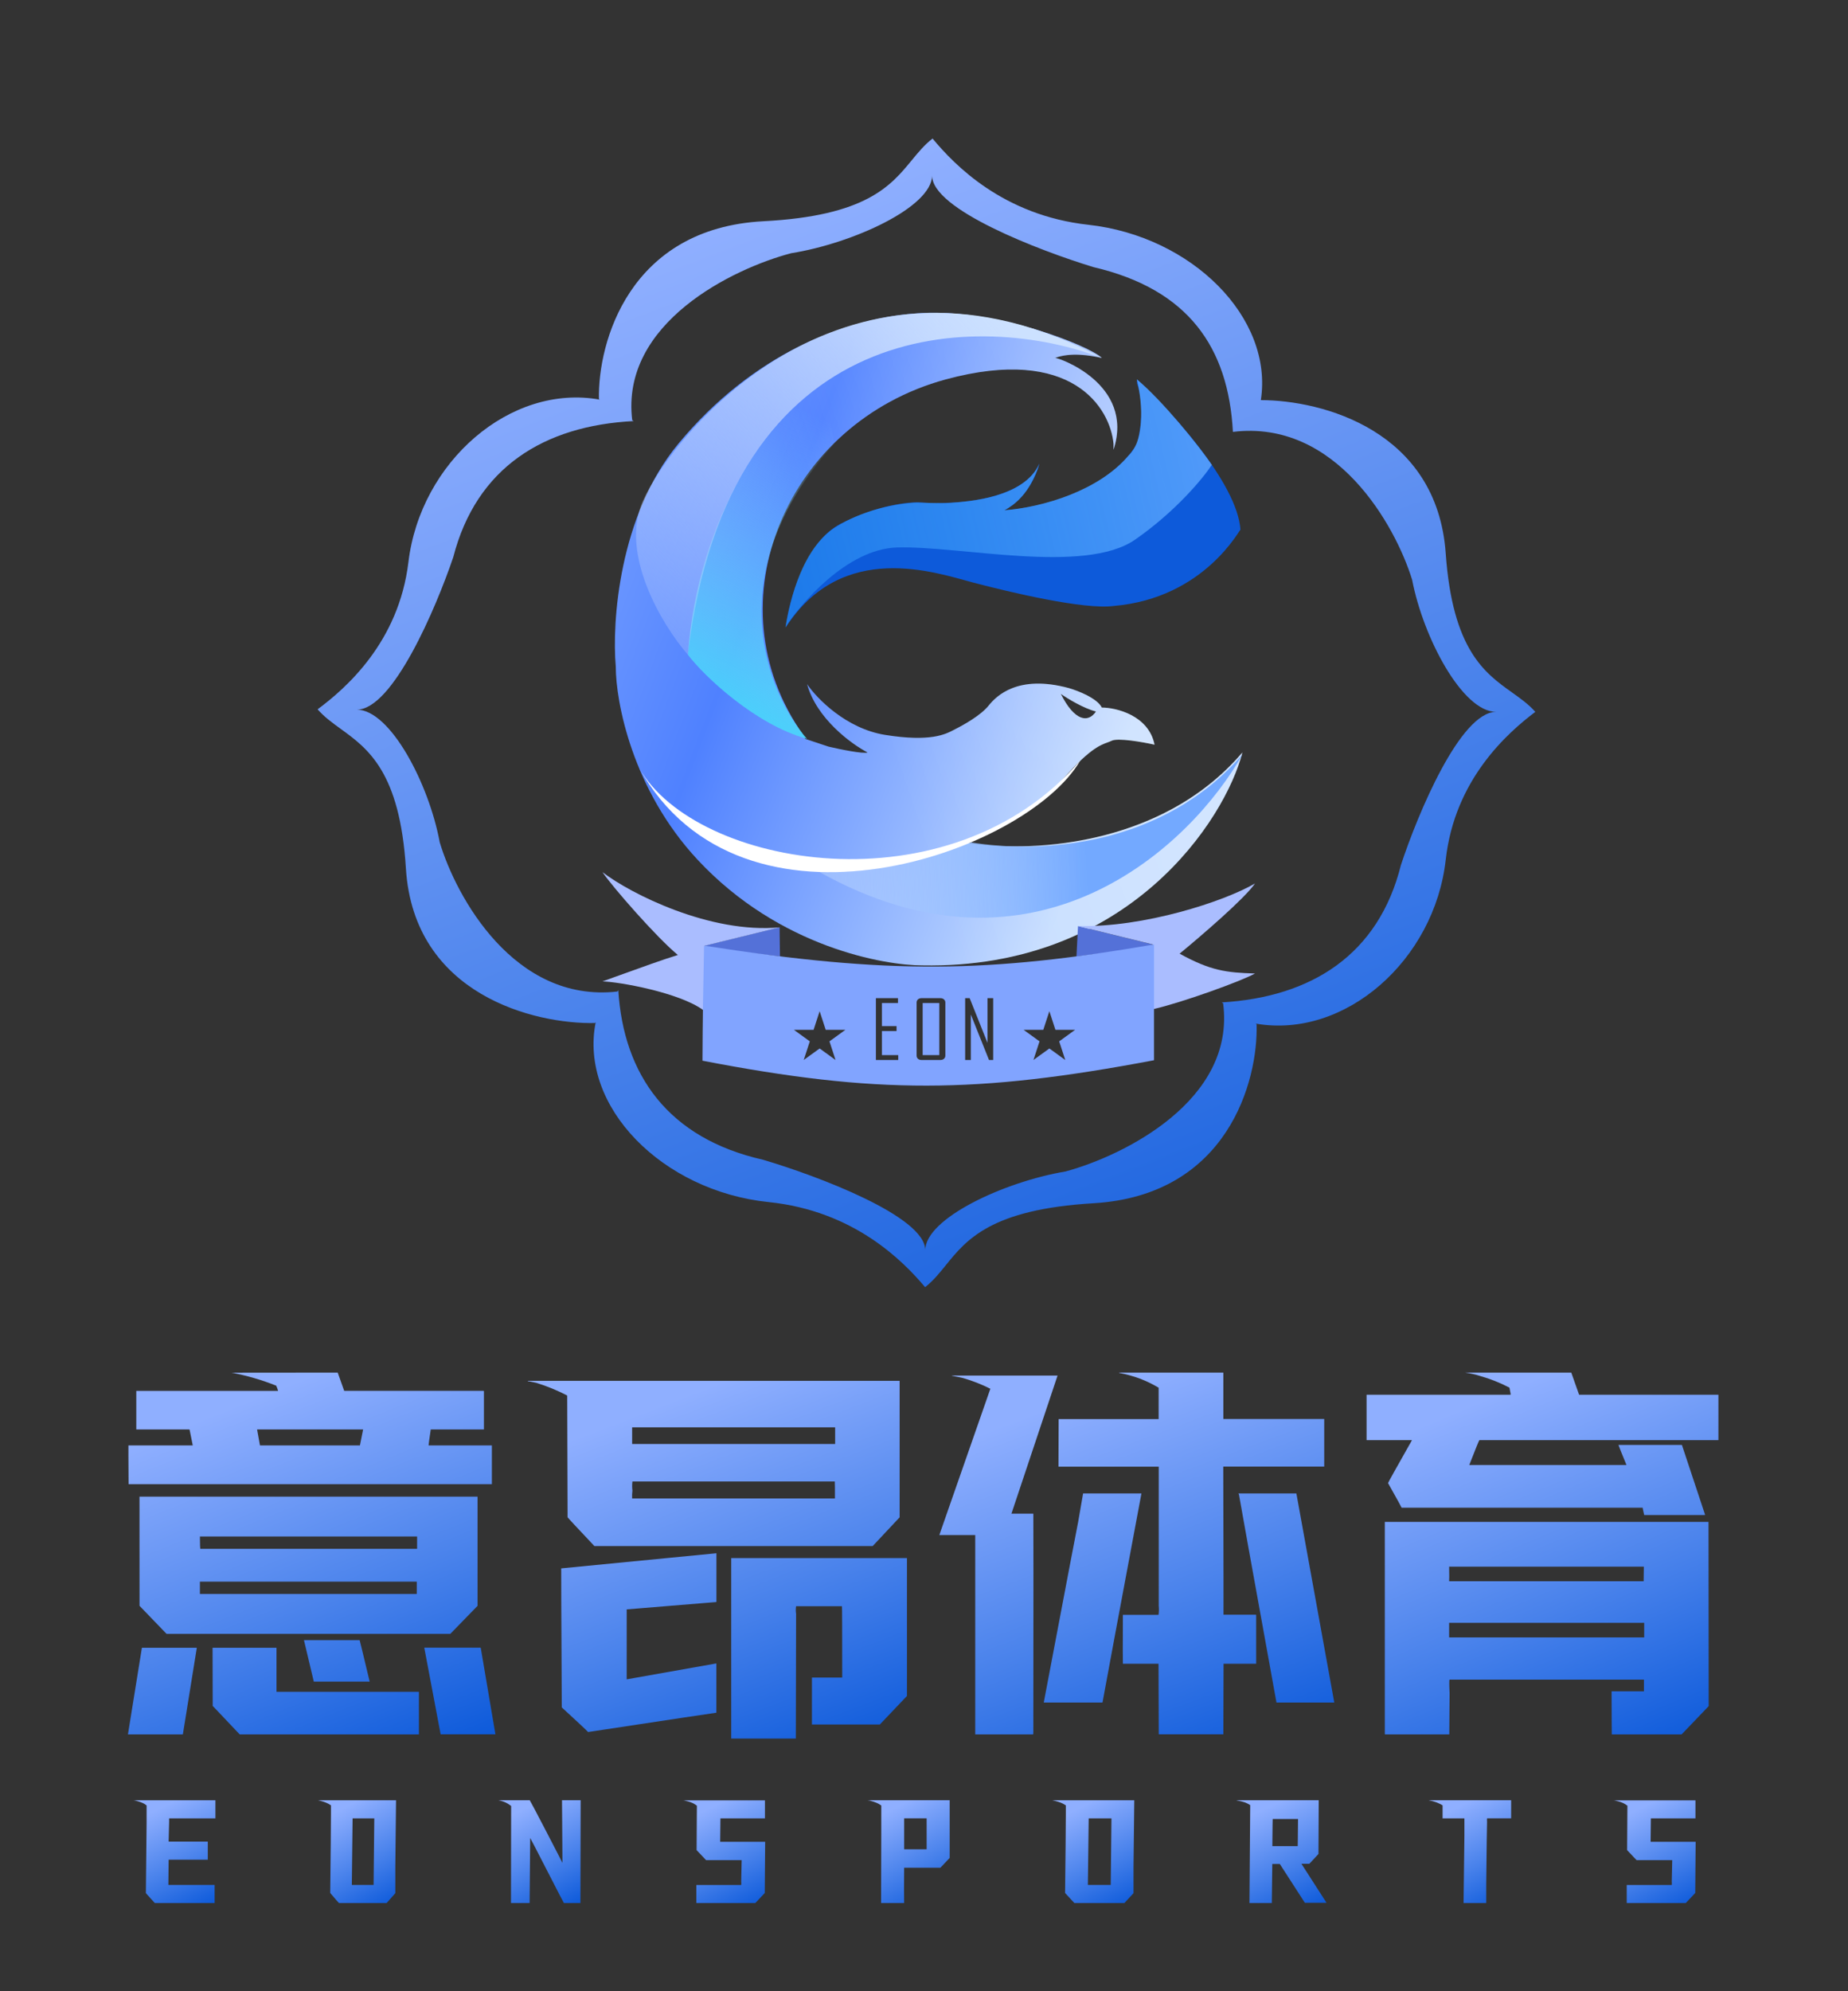 <svg width="130" height="140" viewBox="0 0 130 140" fill="none" xmlns="http://www.w3.org/2000/svg">
<rect x="0" y="0" width="130" height="140" fill="#333333" stroke="none"/>
<path fill-rule="evenodd" clip-rule="evenodd" d="M78.334 31.209C78.105 28.691 75.423 24.26 66.524 26.677C55.401 29.698 49.908 42.332 56.5 51.67L56.637 51.945L58.285 52.494C59.063 52.677 60.702 53.016 61.031 52.906C59.887 52.311 57.434 50.517 56.775 48.1C57.461 49.107 59.521 51.231 62.267 51.67C65.454 52.18 66.511 51.625 67.086 51.323C67.13 51.3 67.172 51.278 67.211 51.258C67.76 50.984 68.996 50.297 69.545 49.611C70.094 48.924 71.605 47.413 75.176 48.375C75.817 48.558 77.181 49.089 77.51 49.748C78.517 49.748 80.806 50.297 81.218 52.357C80.394 52.174 78.636 51.863 78.197 52.082C78.107 52.127 78.014 52.161 77.91 52.199C77.376 52.392 76.558 52.689 74.489 55.103C72.511 57.411 69.179 58.811 67.897 59.223C71.971 59.956 81.575 59.718 87.397 52.906C86.207 57.575 79.433 68.149 64.876 67.875C62.267 67.875 54.852 66.638 49.084 60.459C44.47 55.515 43.317 49.336 43.317 46.864C43.042 43.751 43.536 36.262 47.711 31.209C52.929 24.892 59.521 22.283 64.876 22.008C70.232 21.733 76.686 24.343 77.51 25.166C76.686 24.983 75.314 24.755 74.216 25.166C74.381 25.115 79.841 26.965 78.334 31.621V31.209ZM74.626 48.787C75.084 49.107 76.219 49.803 77.098 50.023C76.549 50.846 75.587 50.709 74.626 48.787Z" fill="url(#paint0_linear_126_845)"/>
<path fill-rule="evenodd" clip-rule="evenodd" d="M78.334 31.209C78.105 28.691 75.423 24.26 66.524 26.677C55.401 29.698 49.908 42.332 56.5 51.67L56.637 51.945L58.285 52.494C59.063 52.677 60.702 53.016 61.031 52.906C59.887 52.311 57.434 50.517 56.775 48.1C57.461 49.107 59.521 51.231 62.267 51.67C65.454 52.18 66.511 51.625 67.086 51.323C67.13 51.3 67.172 51.278 67.211 51.258C67.76 50.984 68.996 50.297 69.545 49.611C70.094 48.924 71.605 47.413 75.176 48.375C75.817 48.558 77.181 49.089 77.51 49.748C78.517 49.748 80.806 50.297 81.218 52.357C80.394 52.174 78.636 51.863 78.197 52.082C78.107 52.127 78.014 52.161 77.91 52.199C77.376 52.392 76.558 52.689 74.489 55.103C72.511 57.411 69.179 58.811 67.897 59.223C71.971 59.956 81.575 59.718 87.397 52.906C86.207 57.575 79.433 68.149 64.876 67.875C62.267 67.875 54.852 66.638 49.084 60.459C44.47 55.515 43.317 49.336 43.317 46.864C43.042 43.751 43.536 36.262 47.711 31.209C52.929 24.892 59.521 22.283 64.876 22.008C70.232 21.733 76.686 24.343 77.51 25.166C76.686 24.983 75.314 24.755 74.216 25.166C74.381 25.115 79.841 26.965 78.334 31.621V31.209ZM74.626 48.787C75.084 49.107 76.219 49.803 77.098 50.023C76.549 50.846 75.587 50.709 74.626 48.787Z" fill="url(#paint1_linear_126_845)" fill-opacity="0.2"/>
<path d="M59.115 36.837C56.588 38.156 55.499 42.239 55.27 44.115C59.252 37.936 65.842 40.27 68.451 40.957C71.06 41.644 76.278 42.88 78.337 42.605C84.791 42.056 87.25 37.106 87.262 37.249C87.042 33.954 82.319 28.827 79.985 26.676V26.951C80.534 28.489 80.214 30.429 79.985 31.207C77.898 34.613 72.891 35.739 70.648 35.876C72.186 35.107 72.937 33.359 73.12 32.581C72.021 35.217 67.078 35.51 64.744 35.327C63.92 35.281 61.641 35.519 59.115 36.837Z" fill="#0D5ADA"/>
<path d="M87.403 53.04C81.8 59.526 73.257 60.048 68.313 59.223C63.644 61.147 59.661 61.422 57.601 61.284C72.873 69.858 83.832 59.407 87.403 53.04Z" fill="url(#paint2_linear_126_845)"/>
<path d="M56.769 51.945C53.145 50.956 49.539 47.55 48.395 46.04C49.081 36.29 54.298 28.875 58.004 26.952L58.691 31.209C50.454 40.218 53.978 48.786 56.769 51.945Z" fill="url(#paint3_linear_126_845)"/>
<path d="M63.094 38.492C59.579 38.602 56.298 42.462 55.245 44.11C55.829 40.861 56.791 38.597 58.433 37.299C60.219 36.02 62.622 35.455 64.318 35.339C64.686 35.314 66.003 35.421 66.912 35.35C68.222 35.247 72.019 35.002 73.119 32.602C72.424 34.751 71.369 35.471 70.668 35.877C73.426 35.651 77.32 34.47 79.383 32.039C80.688 30.811 80.263 27.807 79.971 26.671C81.728 28.099 84.377 31.402 85.247 32.683C84.652 33.599 82.702 35.965 79.846 37.943C76.276 40.415 67.488 38.354 63.094 38.492Z" fill="url(#paint4_linear_126_845)"/>
<path d="M44.964 53.997C48.919 60.995 66.798 64.165 75.999 53.459C72.243 59.979 52.241 67.035 44.964 53.997Z" fill="white"/>
<path d="M48.395 46.04C51.251 21.765 69.175 21.958 77.506 25.167C59.555 15.587 47.448 30.309 45.236 35.193C43.554 38.907 46.564 43.934 48.395 46.04Z" fill="url(#paint5_linear_126_845)"/>
<path fill-rule="evenodd" clip-rule="evenodd" d="M81.11 66.408L75.834 65.111L75.725 67.244C75.971 67.213 76.261 67.178 76.577 67.14C78.267 66.937 80.698 66.645 81.11 66.408ZM49.576 66.481L54.841 65.196L54.868 67.24C54.485 67.192 54.002 67.139 53.482 67.082C51.883 66.906 49.945 66.694 49.576 66.481Z" fill="#5471D8"/>
<path fill-rule="evenodd" clip-rule="evenodd" d="M42.382 61.319C44.346 62.833 49.966 65.666 54.854 65.199L49.573 66.493L49.493 71.034C47.806 69.782 43.528 69.025 42.382 69.002C42.662 68.9 42.931 68.803 43.19 68.71C45.288 67.953 46.686 67.449 47.685 67.144C46.206 65.928 43.075 62.349 42.382 61.319ZM88.285 62.114C86.125 63.379 80.456 65.231 75.813 65.106L81.094 66.4L81.174 70.94C83.143 70.489 87.322 68.987 88.285 68.445C86.288 68.388 85.152 68.251 82.982 67.05C84.461 65.835 87.592 63.145 88.285 62.114Z" fill="#AABDFF"/>
<path fill-rule="evenodd" clip-rule="evenodd" d="M81.182 66.404C69.548 68.394 62.634 68.53 49.529 66.486C49.46 69.774 49.431 71.564 49.417 74.576C61.631 76.931 68.693 76.907 81.182 74.543V66.404ZM58.086 72.406L57.659 71.096L57.232 72.406H55.849L56.967 73.216L56.54 74.526L57.659 73.716L58.777 74.526L58.35 73.216L59.469 72.406H58.086ZM61.616 74.526H63.188V74.185H62.041V72.491H63.069V72.144H62.041V70.521H63.17V70.18H61.616V74.526ZM66.404 74.44C66.469 74.383 66.501 74.309 66.501 74.218V70.488C66.501 70.397 66.469 70.323 66.404 70.266C66.34 70.209 66.259 70.18 66.159 70.18H64.82C64.72 70.18 64.638 70.209 64.575 70.266C64.512 70.323 64.481 70.397 64.481 70.488V74.218C64.481 74.309 64.512 74.383 64.575 74.44C64.638 74.498 64.72 74.526 64.82 74.526H66.159C66.259 74.526 66.34 74.498 66.404 74.44ZM66.076 70.521V74.185H64.906V70.521H66.076ZM69.867 74.526H69.573L68.295 71.33V74.526H67.895V70.18H68.213L69.466 73.321V70.18H69.867V74.526ZM74.246 72.406L73.819 71.096L73.391 72.406H72.008L73.127 73.216L72.7 74.526L73.819 73.716L74.937 74.526L74.51 73.216L75.629 72.406H74.246Z" fill="#81A4FF"/>
<path fill-rule="evenodd" clip-rule="evenodd" d="M42.133 28.057C42.05 24.094 44.251 16.045 53.712 15.554C60.924 15.18 62.664 13.063 64.14 11.266C64.601 10.706 65.036 10.177 65.603 9.741C67.156 11.615 70.58 15.144 76.56 15.804C83.854 16.608 89.587 22.346 88.696 28.132C93.015 28.138 101.09 30.262 101.701 38.908C102.182 45.702 104.447 47.318 106.37 48.689C106.97 49.116 107.536 49.52 108.004 50.05C106.035 51.536 102.332 54.804 101.701 60.45C100.914 67.5 94.622 73.067 88.325 71.967L88.397 72.013C88.512 75.975 86.378 84.039 76.921 84.599C69.712 85.026 67.99 87.155 66.528 88.963C66.072 89.526 65.642 90.059 65.078 90.499C63.51 88.636 60.057 85.132 54.071 84.516C46.597 83.747 40.717 77.795 41.906 71.864L41.86 71.927C37.657 72.02 29.112 69.977 28.554 61.059C28.13 54.262 25.877 52.63 23.966 51.245L23.966 51.245C23.37 50.813 22.807 50.405 22.343 49.871C24.324 48.4 28.054 45.159 28.731 39.518C29.576 32.476 35.91 26.955 42.197 28.098L42.133 28.057ZM44.475 29.544L44.571 29.605C38.265 29.93 33.513 32.867 31.886 39.17C30.674 42.751 27.621 49.91 25.1 49.892C27.464 49.909 30.179 55.128 30.933 59.22C32.082 63.061 36.189 70.532 43.429 69.713L43.495 69.621C43.865 75.565 46.998 80.033 53.689 81.543C57.493 82.671 65.098 85.522 65.088 87.899C65.097 85.67 70.624 83.091 74.96 82.363C79.031 81.265 86.94 77.364 86.042 70.54L85.943 70.478C92.246 70.106 96.974 67.135 98.549 60.821C99.731 57.231 102.725 50.05 105.247 50.05C102.883 50.05 100.125 44.851 99.338 40.765C98.155 36.927 93.979 29.474 86.731 30.366C86.731 30.366 86.731 30.366 86.731 30.366C86.41 24.419 83.596 20.338 76.917 18.779C73.123 17.623 65.542 14.718 65.571 12.341C65.544 14.569 59.997 17.109 55.654 17.804C51.575 18.873 43.635 22.715 44.475 29.544Z" fill="url(#paint6_linear_126_845)"/>
<path d="M9.982 115.853H13.845C13.199 119.838 12.872 121.869 12.863 121.945H9L9.982 115.853ZM9.813 105.226H33.595C33.595 105.556 33.595 108.116 33.595 112.903L31.678 114.874H11.716C11.642 114.8 11.009 114.143 9.815 112.903L9.813 105.226ZM23.756 96.504L24.212 97.787H34.009L34.043 97.803V100.502H30.302C30.195 101.219 30.144 101.592 30.148 101.624H34.602V104.349H9.045V104.333C9.034 102.635 9.029 101.731 9.034 101.624H13.56L13.337 100.518L13.304 100.502H9.588C9.588 98.835 9.588 97.933 9.588 97.793H19.563C19.529 97.667 19.484 97.543 19.43 97.425C18.412 97.018 17.36 96.712 16.288 96.511L23.756 96.504ZM14.954 115.853H19.45C19.45 115.873 19.45 116.905 19.45 118.949H29.469C29.469 118.969 29.469 119.967 29.469 121.945H16.864C16.758 121.838 16.135 121.181 14.996 119.974L14.963 119.957C14.961 117.318 14.959 115.95 14.954 115.853ZM14.063 111.204C14.063 111.718 14.063 112.006 14.063 112.071H29.318V112.055C29.318 111.519 29.318 111.236 29.318 111.204H14.063ZM14.063 108.029C14.063 108.565 14.081 108.852 14.088 108.896H29.342C29.342 108.351 29.342 108.061 29.342 108.029H14.063ZM18.085 100.502L18.287 101.624H25.321C25.321 101.624 25.401 101.239 25.544 100.502H18.085ZM21.384 115.315H25.299C25.317 115.36 25.552 116.332 26.005 118.232H22.075C21.623 116.349 21.393 115.38 21.384 115.324V115.315ZM29.846 115.844H33.786C33.791 115.843 33.795 115.844 33.8 115.845C33.804 115.847 33.808 115.849 33.811 115.852C33.814 115.855 33.817 115.859 33.819 115.863C33.821 115.867 33.822 115.872 33.822 115.876L34.851 121.936H30.997L29.846 115.844Z" fill="url(#paint7_linear_126_845)"/>
<path d="M50.398 109.207V109.223V112.637H50.383C49.171 112.735 47.072 112.908 44.086 113.154V118.07H44.095L50.394 116.953V116.97V120.418C50.284 120.428 47.277 120.88 41.373 121.776C41.241 121.635 40.623 121.058 39.519 120.044C39.485 113.55 39.472 110.292 39.479 110.27L50.398 109.207ZM37.125 97.083H63.286V97.1C63.286 97.649 63.286 100.843 63.286 106.681L61.392 108.699H41.811C40.559 107.371 39.931 106.697 39.928 106.677C39.928 106.503 39.919 103.65 39.901 98.116C39.202 97.755 38.476 97.457 37.73 97.226C37.385 97.151 37.187 97.111 37.136 97.111L37.125 97.083ZM44.469 105.354H58.736C58.736 104.729 58.736 104.329 58.725 104.158H44.489C44.463 104.372 44.463 104.589 44.489 104.804C44.465 104.986 44.459 105.17 44.469 105.354ZM44.469 100.354C44.469 100.494 44.469 100.887 44.469 101.524H58.749V100.354H44.469ZM63.801 109.547V109.563V119.241L61.893 121.247H57.117V117.946H59.247C59.247 114.655 59.241 112.982 59.229 112.929H56.002C55.973 113.106 55.973 113.287 56.002 113.463L55.984 122.235H51.439V122.218C51.439 114.084 51.439 109.86 51.439 109.547H63.801Z" fill="url(#paint8_linear_126_845)"/>
<path d="M66.96 96.713H74.39V96.729L71.151 106.424H72.691C72.701 106.691 72.701 111.795 72.691 121.736C72.691 121.875 72.691 121.945 72.663 121.945H68.604C68.604 112.633 68.604 107.961 68.604 107.928H66.078L69.668 97.641C69.05 97.331 68.405 97.079 67.745 96.888C67.557 96.844 67.305 96.791 66.962 96.729L66.96 96.713ZM76.192 105.001H80.296C78.79 113.044 77.876 117.945 77.556 119.704H73.427V119.691C75.01 111.346 75.817 107.116 75.845 107L76.192 105.001ZM78.716 96.504H86.058V99.767H93.154V103.112H86.052C86.069 109.961 86.075 113.433 86.069 113.527H88.333C88.337 113.526 88.341 113.527 88.347 113.528C88.35 113.529 88.354 113.532 88.358 113.535C88.362 113.538 88.364 113.542 88.365 113.546C88.367 113.55 88.367 113.555 88.367 113.56V116.976H86.073L86.058 121.936H81.513L81.498 116.976H78.991C78.982 116.86 78.982 115.713 78.991 113.536H81.498C81.529 113.33 81.534 113.119 81.512 112.911C81.512 112.857 81.512 109.593 81.512 103.119H74.459C74.459 103.034 74.462 101.919 74.472 99.775H81.506C81.506 99.263 81.506 98.527 81.506 97.567C81.083 97.316 80.641 97.102 80.186 96.928C79.712 96.753 79.223 96.619 78.728 96.527L78.716 96.504ZM87.121 105.001H91.195L93.854 119.658V119.704H89.795C88.062 110.149 87.184 105.274 87.157 105.082L87.121 105.001Z" fill="url(#paint9_linear_126_845)"/>
<path d="M120.188 107.001L120.201 119.954L118.31 121.928C118.305 121.934 118.299 121.939 118.291 121.942C118.284 121.945 118.276 121.945 118.267 121.944H113.383C113.383 121.828 113.37 120.816 113.37 118.912H115.646V118.092H101.974C101.944 118.092 101.94 118.408 101.974 119.04C101.963 120.795 101.955 121.763 101.951 121.944H97.449L97.417 121.928C97.417 121.736 97.417 117.076 97.417 107.948V107.001H120.188ZM103.07 96.504H110.533L111.083 98.06H120.884C120.884 98.778 120.884 99.843 120.884 101.255H104.066C104.032 101.296 103.795 101.881 103.357 103.003H114.417C114.047 102.104 113.861 101.635 113.853 101.591H118.316C119.312 104.599 119.856 106.236 119.947 106.504L119.917 106.52H115.663C115.6 106.251 115.566 106.082 115.555 106.005H98.6C98.6 105.984 98.278 105.406 97.644 104.273C97.658 104.219 98.215 103.218 99.319 101.271V101.255H96.133C96.133 100.772 96.133 99.707 96.133 98.06H106.266V97.997C106.252 97.911 106.224 97.765 106.184 97.563C105.524 97.218 104.832 96.943 104.119 96.743C103.787 96.638 103.446 96.56 103.102 96.511L103.07 96.504ZM101.94 114.097V115.123H115.663C115.663 115.09 115.663 114.749 115.663 114.097H101.94ZM101.94 110.149C101.951 110.76 101.951 111.101 101.94 111.176H115.625L115.638 110.149H101.94Z" fill="url(#paint10_linear_126_845)"/>
<path d="M9.379 126.574H15.154C15.154 126.663 15.154 127.087 15.154 127.846H11.899C11.889 127.846 11.899 127.909 11.899 128.036C11.899 128.076 11.882 128.559 11.863 129.48H14.617C14.617 129.878 14.617 130.3 14.617 130.752H11.863C11.848 131.875 11.842 132.468 11.844 132.527H15.098V133.799H10.891C10.878 133.783 10.69 133.578 10.328 133.18L10.262 133.102C10.262 133.009 10.279 131.366 10.313 128.171C10.313 127.356 10.313 126.946 10.313 126.939C10.223 126.863 10.123 126.801 10.017 126.758C9.817 126.674 9.61 126.612 9.4 126.572H9.379V126.574Z" fill="url(#paint11_linear_126_845)"/>
<path d="M22.359 126.576H27.86C27.86 126.912 27.843 128.471 27.81 131.254C27.81 132.43 27.81 133.049 27.81 133.107C27.789 133.126 27.585 133.357 27.199 133.799H23.844C23.798 133.754 23.592 133.521 23.23 133.093C23.263 130.375 23.281 128.536 23.282 127.578V126.931C23.16 126.844 23.028 126.775 22.89 126.724C22.719 126.659 22.544 126.608 22.366 126.572L22.359 126.576ZM24.804 127.846C24.804 128.121 24.786 129.681 24.75 132.529H26.281C26.281 132.491 26.298 130.93 26.331 127.846H24.804Z" fill="url(#paint12_linear_126_845)"/>
<path d="M35.07 126.572H37.266C37.321 126.652 37.712 127.393 38.441 128.794C39.169 130.195 39.544 130.924 39.567 130.979L39.535 126.572H40.846C40.834 131.377 40.829 133.786 40.831 133.799H39.669C39.643 133.767 39.256 133.02 38.506 131.557C37.757 130.093 37.352 129.318 37.297 129.225C37.297 129.241 37.284 130.766 37.257 133.799H35.947L35.957 126.974C35.839 126.882 35.713 126.803 35.581 126.737C35.417 126.662 35.247 126.607 35.072 126.574L35.07 126.572Z" fill="url(#paint13_linear_126_845)"/>
<path d="M48.062 126.581H53.811V127.849H50.68C50.666 128.925 50.659 129.473 50.662 129.493H53.826L53.799 133.094C53.742 133.158 53.522 133.388 53.134 133.799H48.986V132.531H52.141C52.153 132.453 52.153 132.373 52.141 132.296C52.141 132.097 52.152 131.593 52.174 130.783H49.669C49.643 130.76 49.423 130.529 49.004 130.078L49.024 126.954C48.832 126.809 48.615 126.707 48.386 126.651C48.184 126.6 48.073 126.572 48.051 126.572L48.062 126.581Z" fill="url(#paint14_linear_126_845)"/>
<path d="M61.031 126.572H66.806C66.806 129.155 66.806 130.507 66.806 130.628L66.152 131.318H63.603C63.593 132.634 63.593 133.461 63.603 133.799H61.983C61.983 133.607 61.987 131.958 61.995 128.852C61.995 127.601 61.995 126.967 61.995 126.941C61.885 126.863 61.769 126.798 61.648 126.748C61.492 126.686 61.333 126.635 61.172 126.593L61.039 126.574L61.031 126.572ZM63.605 127.844C63.605 128.974 63.605 129.7 63.605 130.02H65.186V127.844H63.605Z" fill="url(#paint15_linear_126_845)"/>
<path d="M74.021 126.576H79.792C79.792 126.912 79.773 128.471 79.739 131.254C79.739 132.43 79.739 133.049 79.739 133.107C79.716 133.126 79.504 133.357 79.098 133.799H75.578C75.531 133.754 75.317 133.521 74.924 133.093C74.956 130.375 74.975 128.536 74.977 127.578V126.931C74.85 126.844 74.712 126.775 74.567 126.724C74.387 126.659 74.203 126.608 74.016 126.572L74.021 126.576ZM76.585 127.846C76.585 128.121 76.566 129.681 76.528 132.529H78.137C78.137 132.491 78.154 130.93 78.188 127.846H76.585Z" fill="url(#paint16_linear_126_845)"/>
<path d="M86.992 126.572H92.767C92.767 126.749 92.761 128.008 92.75 130.35C92.695 130.406 92.481 130.637 92.107 131.041H92.092H91.551L93.317 133.783H91.792L90.03 131.053H89.501L89.467 133.799H87.895L87.948 126.915C87.834 126.84 87.713 126.777 87.586 126.729C87.392 126.663 87.195 126.614 86.994 126.583L86.992 126.572ZM89.505 129.8H91.29C91.29 129.8 91.303 129.162 91.312 127.891H89.528C89.528 127.891 89.513 128.528 89.505 129.8Z" fill="url(#paint17_linear_126_845)"/>
<path d="M100.527 126.572H106.304C106.304 126.807 106.304 127.231 106.304 127.843H104.609C104.599 127.921 104.599 128 104.609 128.078C104.599 128.287 104.58 129.778 104.55 132.551C104.55 133.345 104.55 133.761 104.55 133.799H102.957C102.957 133.417 102.978 131.835 103.016 129.05V127.847H101.481V126.929C101.185 126.756 100.865 126.638 100.533 126.581L100.527 126.572Z" fill="url(#paint18_linear_126_845)"/>
<path d="M113.51 126.581H119.269V127.849H116.133C116.117 128.925 116.114 129.475 116.115 129.493H119.283L119.254 133.094C119.195 133.158 118.975 133.388 118.587 133.799H114.435V132.531H117.602C117.612 132.453 117.612 132.374 117.602 132.296C117.602 132.097 117.614 131.593 117.636 130.783H115.129C115.101 130.76 114.881 130.529 114.462 130.078L114.483 126.954C114.291 126.809 114.073 126.707 113.843 126.651C113.641 126.6 113.529 126.572 113.508 126.572L113.51 126.581Z" fill="url(#paint19_linear_126_845)"/>
<defs>
<linearGradient id="paint0_linear_126_845" x1="19.601" y1="26.702" x2="80.079" y2="49.831" gradientUnits="userSpaceOnUse">
<stop stop-color="#B1CDFF"/>
<stop offset="0.568" stop-color="#4F81FF"/>
<stop offset="1" stop-color="#C7DEFF"/>
</linearGradient>
<linearGradient id="paint1_linear_126_845" x1="73.397" y1="27.901" x2="55.922" y2="33.898" gradientUnits="userSpaceOnUse">
<stop stop-color="white"/>
<stop offset="1" stop-color="white" stop-opacity="0"/>
</linearGradient>
<linearGradient id="paint2_linear_126_845" x1="76.141" y1="54.277" x2="40.159" y2="56.061" gradientUnits="userSpaceOnUse">
<stop stop-color="#73A9FF"/>
<stop offset="1" stop-color="white" stop-opacity="0"/>
</linearGradient>
<linearGradient id="paint3_linear_126_845" x1="59.652" y1="28.188" x2="48.526" y2="50.98" gradientUnits="userSpaceOnUse">
<stop offset="0.077" stop-color="#97D3FF" stop-opacity="0.01"/>
<stop offset="1" stop-color="#3FD8FA"/>
</linearGradient>
<linearGradient id="paint4_linear_126_845" x1="93.394" y1="20.933" x2="22.365" y2="37.701" gradientUnits="userSpaceOnUse">
<stop stop-color="#6AA4FF"/>
<stop offset="1" stop-color="#0BA7FF" stop-opacity="0"/>
</linearGradient>
<linearGradient id="paint5_linear_126_845" x1="68.6" y1="19.507" x2="44.615" y2="41.608" gradientUnits="userSpaceOnUse">
<stop offset="0.013" stop-color="#CCE1FF"/>
<stop offset="1" stop-color="#D5E1FF" stop-opacity="0.24"/>
</linearGradient>
<linearGradient id="paint6_linear_126_845" x1="56.25" y1="13.779" x2="88.553" y2="97.963" gradientUnits="userSpaceOnUse">
<stop stop-color="#8FAFFF"/>
<stop offset="0.548" stop-color="#4982EB"/>
<stop offset="1" stop-color="#0D5ADA"/>
</linearGradient>
<linearGradient id="paint7_linear_126_845" x1="19.233" y1="97.776" x2="29.735" y2="123.994" gradientUnits="userSpaceOnUse">
<stop stop-color="#8FAFFF"/>
<stop offset="0.548" stop-color="#4982EB"/>
<stop offset="1" stop-color="#0D5ADA"/>
</linearGradient>
<linearGradient id="paint8_linear_126_845" x1="47.684" y1="98.341" x2="57.745" y2="124.558" gradientUnits="userSpaceOnUse">
<stop stop-color="#8FAFFF"/>
<stop offset="0.548" stop-color="#4982EB"/>
<stop offset="1" stop-color="#0D5ADA"/>
</linearGradient>
<linearGradient id="paint9_linear_126_845" x1="77.074" y1="97.776" x2="87.031" y2="124.488" gradientUnits="userSpaceOnUse">
<stop stop-color="#8FAFFF"/>
<stop offset="0.548" stop-color="#4982EB"/>
<stop offset="1" stop-color="#0D5ADA"/>
</linearGradient>
<linearGradient id="paint10_linear_126_845" x1="105.93" y1="97.776" x2="116.762" y2="123.669" gradientUnits="userSpaceOnUse">
<stop stop-color="#8FAFFF"/>
<stop offset="0.548" stop-color="#4982EB"/>
<stop offset="1" stop-color="#0D5ADA"/>
</linearGradient>
<linearGradient id="paint11_linear_126_845" x1="11.665" y1="126.933" x2="15.16" y2="133.796" gradientUnits="userSpaceOnUse">
<stop stop-color="#8FAFFF"/>
<stop offset="0.548" stop-color="#4982EB"/>
<stop offset="1" stop-color="#0D5ADA"/>
</linearGradient>
<linearGradient id="paint12_linear_126_845" x1="24.537" y1="126.933" x2="28.131" y2="133.654" gradientUnits="userSpaceOnUse">
<stop stop-color="#8FAFFF"/>
<stop offset="0.548" stop-color="#4982EB"/>
<stop offset="1" stop-color="#0D5ADA"/>
</linearGradient>
<linearGradient id="paint13_linear_126_845" x1="37.356" y1="126.933" x2="40.852" y2="133.796" gradientUnits="userSpaceOnUse">
<stop stop-color="#8FAFFF"/>
<stop offset="0.548" stop-color="#4982EB"/>
<stop offset="1" stop-color="#0D5ADA"/>
</linearGradient>
<linearGradient id="paint14_linear_126_845" x1="50.337" y1="126.933" x2="53.833" y2="133.796" gradientUnits="userSpaceOnUse">
<stop stop-color="#8FAFFF"/>
<stop offset="0.548" stop-color="#4982EB"/>
<stop offset="1" stop-color="#0D5ADA"/>
</linearGradient>
<linearGradient id="paint15_linear_126_845" x1="63.316" y1="126.933" x2="66.812" y2="133.796" gradientUnits="userSpaceOnUse">
<stop stop-color="#8FAFFF"/>
<stop offset="0.548" stop-color="#4982EB"/>
<stop offset="1" stop-color="#0D5ADA"/>
</linearGradient>
<linearGradient id="paint16_linear_126_845" x1="76.303" y1="126.933" x2="79.798" y2="133.796" gradientUnits="userSpaceOnUse">
<stop stop-color="#8FAFFF"/>
<stop offset="0.548" stop-color="#4982EB"/>
<stop offset="1" stop-color="#0D5ADA"/>
</linearGradient>
<linearGradient id="paint17_linear_126_845" x1="89.496" y1="126.933" x2="92.8" y2="134.039" gradientUnits="userSpaceOnUse">
<stop stop-color="#8FAFFF"/>
<stop offset="0.548" stop-color="#4982EB"/>
<stop offset="1" stop-color="#0D5ADA"/>
</linearGradient>
<linearGradient id="paint18_linear_126_845" x1="102.814" y1="126.933" x2="106.31" y2="133.796" gradientUnits="userSpaceOnUse">
<stop stop-color="#8FAFFF"/>
<stop offset="0.548" stop-color="#4982EB"/>
<stop offset="1" stop-color="#0D5ADA"/>
</linearGradient>
<linearGradient id="paint19_linear_126_845" x1="115.793" y1="126.933" x2="119.288" y2="133.796" gradientUnits="userSpaceOnUse">
<stop stop-color="#8FAFFF"/>
<stop offset="0.548" stop-color="#4982EB"/>
<stop offset="1" stop-color="#0D5ADA"/>
</linearGradient>
</defs>
</svg>

